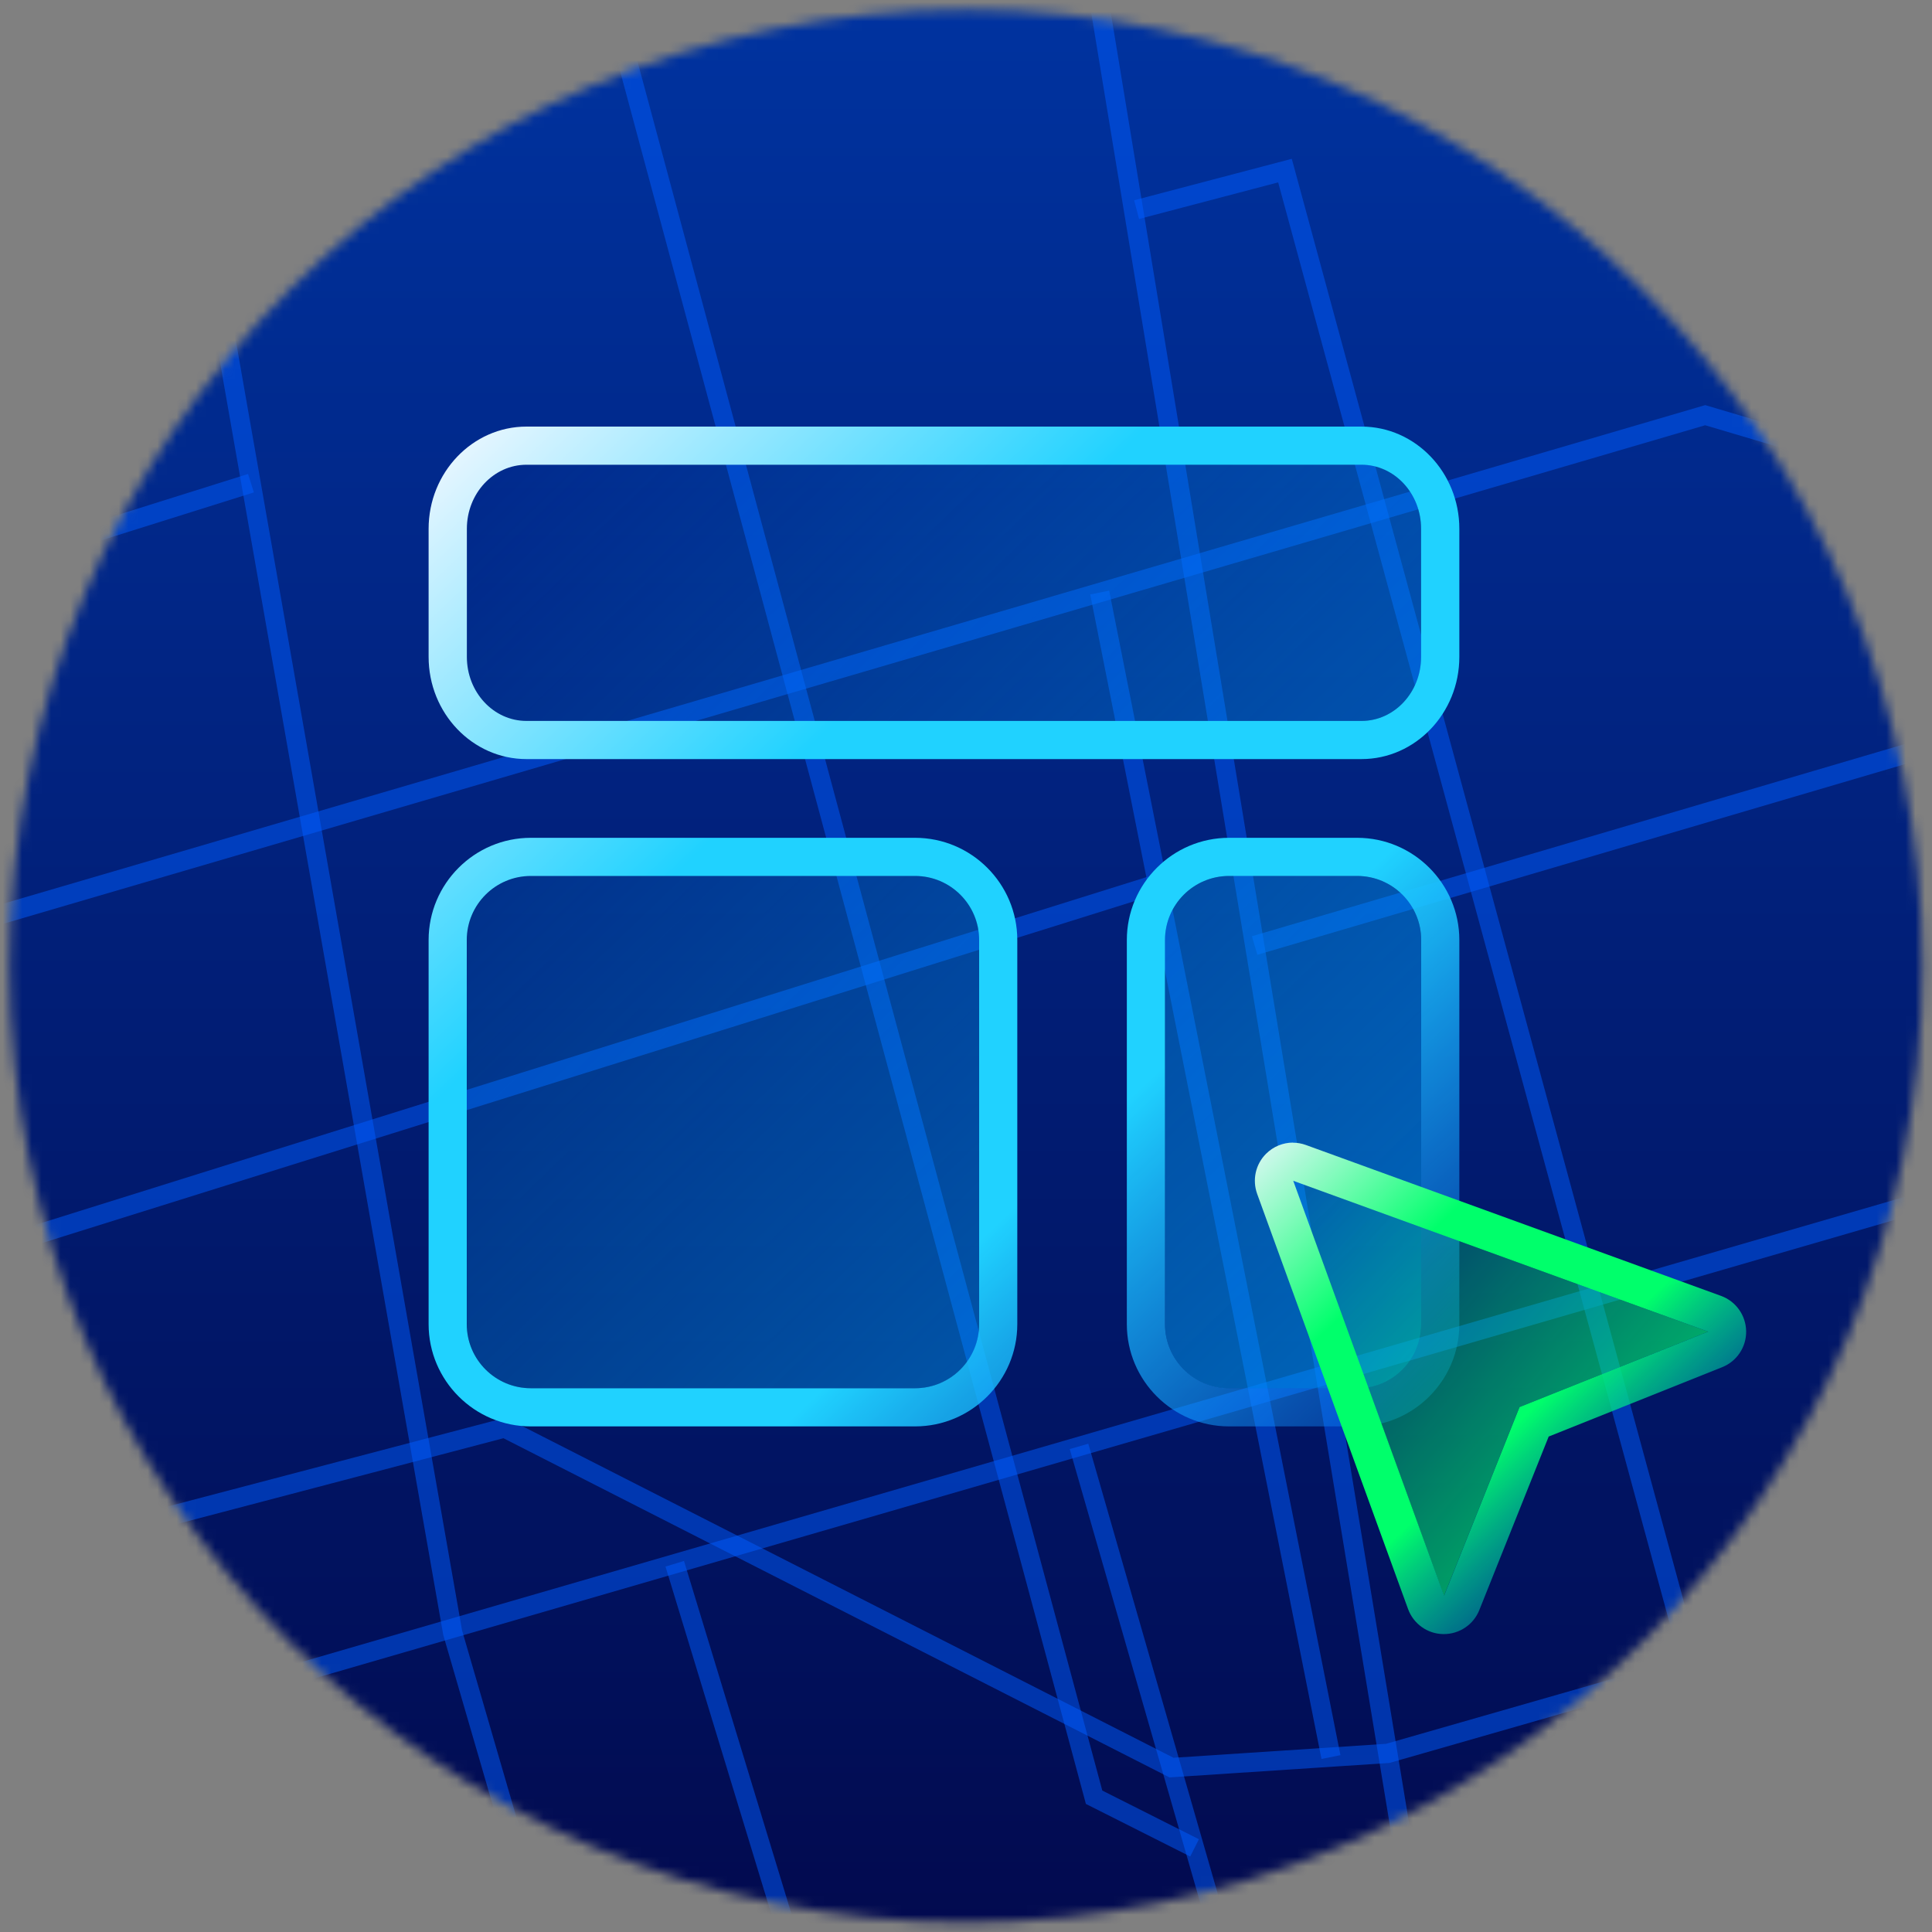 <?xml version="1.0" encoding="UTF-8"?>
<svg id="b" data-name="Icons" xmlns="http://www.w3.org/2000/svg" xmlns:xlink="http://www.w3.org/1999/xlink" viewBox="0 0 200 200">
  <rect x="0" y="0" width="200" height="200" fill="#808080" stroke="none"/>
  <defs>
    <style>
      .w, .x, .y {
        fill: none;
      }

      .z {
        fill: url(#k);
      }

      .aa {
        fill: url(#j);
      }

      .ab {
        fill: url(#i);
      }

      .ac {
        fill: url(#h);
      }

      .ad {
        fill: url(#m);
      }

      .ae {
        fill: url(#n);
      }

      .af {
        fill: url(#l);
      }

      .ag {
        fill: url(#g);
      }

      .ah {
        fill: url(#f);
      }

      .ai {
        mask: url(#d);
      }

      .x {
        stroke: #005cff;
      }

      .x, .y {
        opacity: .5;
        stroke-miterlimit: 10;
        stroke-width: 2px;
      }

      .aj {
        fill: #fff;
      }

      .y {
        stroke: #43bcff;
      }

      .ak {
        clip-path: url(#c);
      }
    </style>
    <clipPath id="c">
      <rect class="w" x="0" width="200" height="200"/>
    </clipPath>
    <mask id="d" data-name="mask" x="-34.22" y="-48.29" width="268.42" height="489.36" maskUnits="userSpaceOnUse">
      <g id="e" data-name="mask0 7943 76675">
        <path class="aj" d="M100,199c54.68,0,99-44.32,99-99S154.68,1,100,1,1,45.32,1,100s44.32,99,99,99Z"/>
      </g>
    </mask>
    <linearGradient id="f" x1="99.74" y1="-20.64" x2="99.74" y2="249.13" gradientUnits="userSpaceOnUse">
      <stop offset="0" stop-color="#0037a8"/>
      <stop offset="1" stop-color="#02003b"/>
    </linearGradient>
    <linearGradient id="g" x1="67.39" y1="29.87" x2="173.14" y2="139.7" gradientUnits="userSpaceOnUse">
      <stop offset="0" stop-color="#00a0f6" stop-opacity="0"/>
      <stop offset="1" stop-color="#00a0f6" stop-opacity=".65"/>
    </linearGradient>
    <linearGradient id="h" x1="65.25" y1="27.09" x2="178.05" y2="146.19" gradientUnits="userSpaceOnUse">
      <stop offset="0" stop-color="#edf7ff"/>
      <stop offset=".3" stop-color="#20d2ff"/>
      <stop offset=".6" stop-color="#20d2ff"/>
      <stop offset="1" stop-color="#005cff" stop-opacity="0"/>
    </linearGradient>
    <linearGradient id="i" x1="27.62" y1="68.16" x2="133.37" y2="177.99" xlink:href="#g"/>
    <linearGradient id="j" x1="25.32" y1="64.91" x2="138.12" y2="184.01" xlink:href="#h"/>
    <linearGradient id="k" x1="58.25" y1="38.67" x2="163.99" y2="148.5" xlink:href="#g"/>
    <linearGradient id="l" x1="56.43" y1="35.44" x2="169.23" y2="154.55" xlink:href="#h"/>
    <linearGradient id="m" x1="131.37" y1="124.02" x2="165.6" y2="153.65" gradientUnits="userSpaceOnUse">
      <stop offset="0" stop-color="#00ff6b" stop-opacity="0"/>
      <stop offset="1" stop-color="#00ff6b" stop-opacity=".65"/>
    </linearGradient>
    <linearGradient id="n" x1="130.13" y1="116.4" x2="176.88" y2="166.12" gradientUnits="userSpaceOnUse">
      <stop offset="0" stop-color="#edf7ff"/>
      <stop offset=".3" stop-color="#00ff6b"/>
      <stop offset=".6" stop-color="#00ff6b"/>
      <stop offset="1" stop-color="#005cff" stop-opacity="0"/>
    </linearGradient>
  </defs>
  <g class="ak">
    <g class="ai">
      <g>
        <path class="ah" d="M205.92-36.93H-6.45v460.29h212.37V-36.93Z"/>
        <path class="y" d="M182.14,25.32c.56,1.08,1,2.21,1.31,3.38.28,1.03.49,2.14,1.23,2.9.74.76,2.24.89,2.74-.04.16-.31.19-.67.34-.98.44-.89,1.74-1.01,2.6-.51s1.38,1.41,1.88,2.26c1.5,2.54,3.22,4.94,5.15,7.18.46.54.95,1.08,1.57,1.41.62.33,1.42.43,2.03.07.93-.54,1.06-1.82,1.69-2.69.83,1.09,1.92,1.98,3.16,2.57"/>
        <path class="y" d="M197.67,9.62c-.31.48-.08,1.15.29,1.59.37.44.87.78,1.2,1.25.58.83.54,1.92.47,2.93,1.07.57,2.12,1.18,3.15,1.84.65.42,1.3.86,1.76,1.49.37.51.59,1.12.87,1.68.42.84.98,1.61,1.66,2.27"/>
        <path class="x" d="M-13.49,35.12L86.01-47.52"/>
        <path class="x" d="M-13.49,98.64l190.01-55.66,15.18,4.5,23.05,72.52"/>
        <path class="x" d="M-15.74,9.82l182.7-50.59"/>
        <path class="x" d="M8.88-47.52l37.98,216.54,77.54,266.65"/>
        <path class="x" d="M117.66,21.7l15.36-4.04,53.31,196.21c1.32,4.86,1.15,10.05-.71,14.74-1.96,4.96-3.62,12.64-.7,21.53,5.12,15.55,11.62,22.64,11.62,22.64l4.06,29.25"/>
        <path class="x" d="M-13.49,186.06l247.41-71.78"/>
        <path class="x" d="M107.04-40.78l44.2,268.27,58.27,195.87"/>
        <path class="x" d="M111.7,149.73l16.81,58.44c.71,2.46-.65,5.05-3.08,5.87l-.28.1c-2.46.82-3.81,3.45-3.06,5.93l32.7,108.37"/>
        <path class="x" d="M69.85,161.88l84.93,278.9"/>
        <path class="x" d="M-11.22,178.58l24.14,88.27"/>
        <path class="x" d="M123.66,191.29l-10.4-5.24L56.96-23.4"/>
        <path class="x" d="M191.7,47.48l2.8-13.43c.67-3.19.78-6.48.32-9.71l-10.13-71.86"/>
        <path class="x" d="M192.34,6.79L214.75-.02"/>
        <path class="x" d="M129.88,97.88l71.17-20.95"/>
        <path class="x" d="M128.39,88.81l-162.31,50.8"/>
        <path class="x" d="M25.98,50.02l-39.48,12.4"/>
        <path class="x" d="M12.92,178.39l-21.48-61.15"/>
        <path class="x" d="M2.18,181.51l-12.05-39.73"/>
        <path class="x" d="M-11.22,164.5l63.45-16.68,69.04,35.16,22.39-1.47,69.28-19.87"/>
        <path class="x" d="M113.84,61.34l23.94,120.55"/>
        <path class="x" d="M183.22,202.46l9.71-2.7,14.14-7.47"/>
      </g>
    </g>
  </g>
  <g>
    <g>
      <path class="ag" d="M48.33,54.74c0-3.66,2.76-6.63,6.17-6.63h86.44c3.41,0,6.17,2.97,6.17,6.63v13.26c0,3.66-2.76,6.63-6.17,6.63H54.5c-3.41,0-6.17-2.97-6.17-6.63v-13.26Z"/>
      <path class="ac" d="M140.94,48.11c3.41,0,6.17,2.97,6.17,6.63v13.26c0,3.66-2.76,6.63-6.17,6.63H54.5c-3.41,0-6.17-2.97-6.17-6.63v-13.26c0-3.66,2.76-6.63,6.17-6.63h86.44M140.94,44.16H54.5c-5.58,0-10.13,4.75-10.13,10.58v13.26c0,5.83,4.54,10.58,10.13,10.58h86.44c5.58,0,10.13-4.75,10.13-10.58v-13.26c0-5.83-4.54-10.58-10.13-10.58h0Z"/>
    </g>
    <g>
      <path class="ab" d="M48.33,97.31c0-3.66,2.97-6.63,6.63-6.63h39.78c3.66,0,6.63,2.97,6.63,6.63v39.78c0,3.66-2.97,6.63-6.63,6.63h-39.78c-3.66,0-6.63-2.97-6.63-6.63v-39.78Z"/>
      <path class="aa" d="M94.73,90.68c3.66,0,6.63,2.97,6.63,6.63v39.77c0,3.66-2.97,6.63-6.63,6.63h-39.78c-3.66,0-6.63-2.97-6.63-6.63v-39.77c0-3.66,2.97-6.63,6.63-6.63h39.78M94.73,86.73h-39.78c-5.83,0-10.58,4.75-10.58,10.58v39.77c0,5.83,4.75,10.58,10.58,10.58h39.78c5.83,0,10.58-4.75,10.58-10.58v-39.77c0-5.83-4.75-10.58-10.58-10.58h0Z"/>
    </g>
    <g>
      <path class="z" d="M120.6,97.31c0-3.66,2.97-6.63,6.63-6.63h13.26c3.66,0,6.63,2.97,6.63,6.63v39.78c0,3.66-2.97,6.63-6.63,6.63h-13.26c-3.66,0-6.63-2.97-6.63-6.63v-39.78Z"/>
      <path class="af" d="M140.49,90.68c3.66,0,6.63,2.97,6.63,6.63v39.77c0,3.66-2.97,6.63-6.63,6.63h-13.26c-3.66,0-6.63-2.97-6.63-6.63v-39.77c0-3.66,2.97-6.63,6.63-6.63h13.26M140.49,86.73h-13.26c-5.83,0-10.58,4.75-10.58,10.58v39.77c0,5.83,4.75,10.58,10.58,10.58h13.26c5.83,0,10.58-4.75,10.58-10.58v-39.77c0-5.83-4.75-10.58-10.58-10.58h0Z"/>
    </g>
    <path class="ad" d="M157.29,145.67l-7.81,19.53-15.62-42.97,42.97,15.62-19.53,7.81Z"/>
    <path class="ae" d="M133.86,122.23l42.97,15.62-19.53,7.81-7.81,19.53-15.62-42.97M133.86,118.28c-1.03,0-2.04.4-2.8,1.16-1.09,1.09-1.44,2.7-.92,4.15l15.62,42.97c.56,1.54,2.01,2.58,3.65,2.6.02,0,.04,0,.06,0,1.61,0,3.07-.98,3.67-2.49l7.18-17.96,17.96-7.18c1.52-.61,2.51-2.09,2.48-3.73-.03-1.64-1.06-3.09-2.6-3.65l-42.97-15.62c-.44-.16-.9-.24-1.35-.24h0Z"/>
  </g>
</svg>
